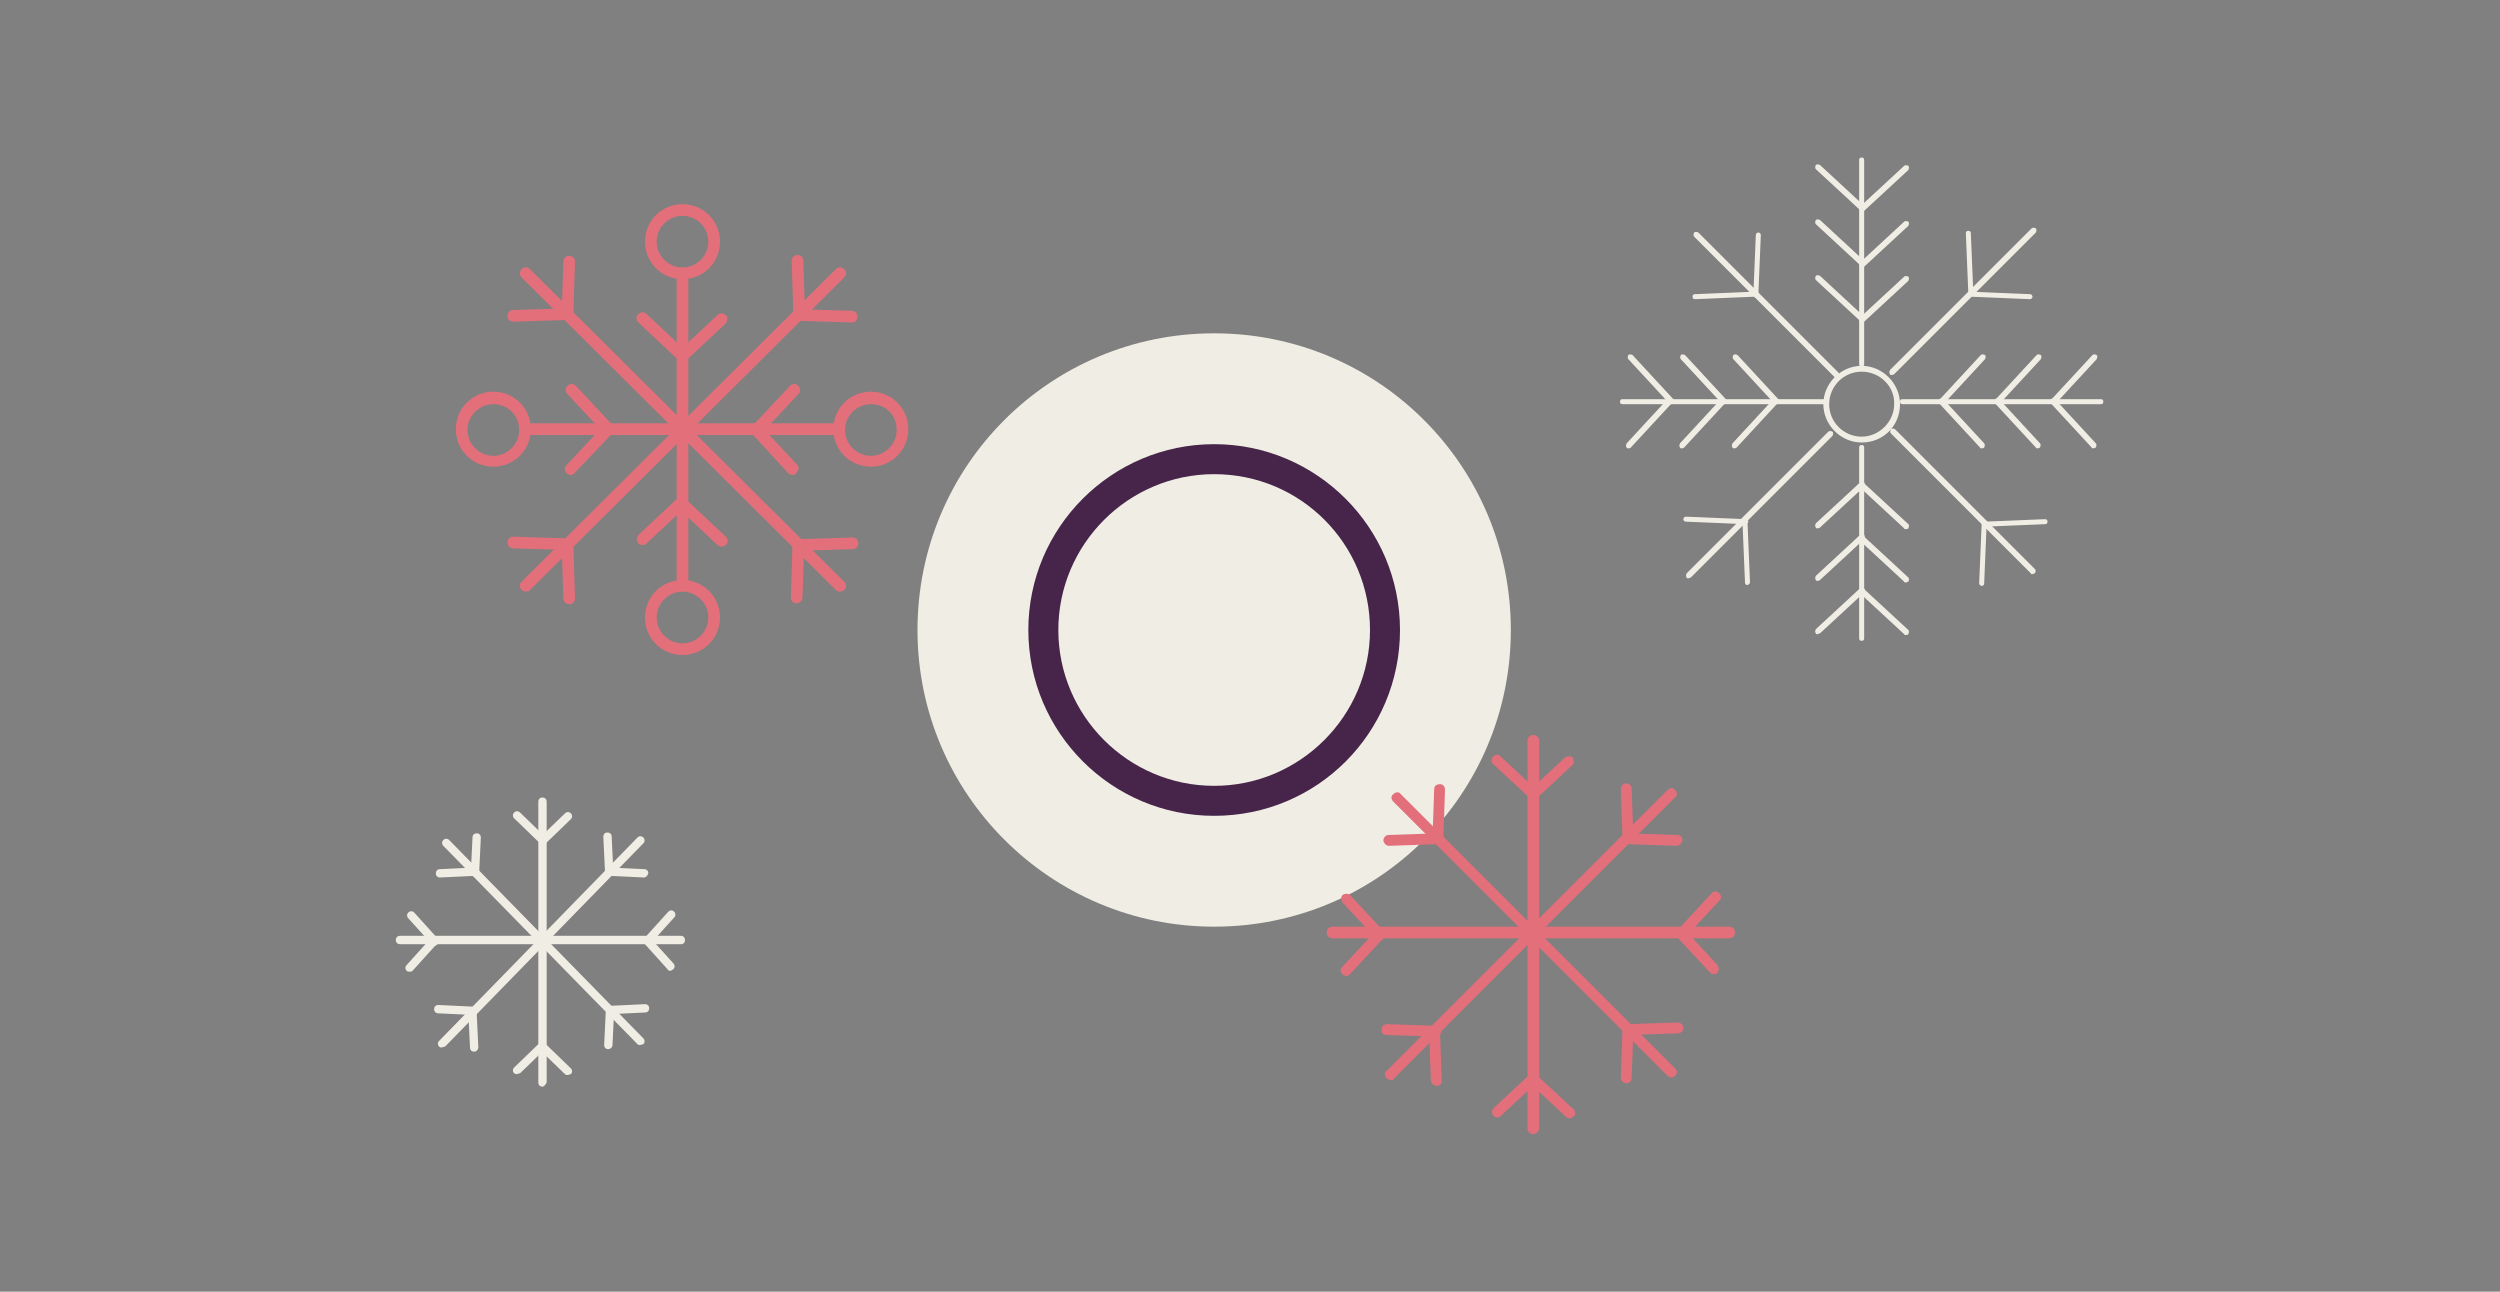 <?xml version="1.0" encoding="utf-8"?>
<!-- Generator: Adobe Illustrator 26.4.1, SVG Export Plug-In . SVG Version: 6.00 Build 0)  -->
<svg version="1.1" id="Layer_1" xmlns="http://www.w3.org/2000/svg" xmlns:xlink="http://www.w3.org/1999/xlink" x="0px" y="0px"
	 viewBox="0 0 300 155" style="enable-background:new 0 0 300 155;" xml:space="preserve">
<rect x="0" y="0" width="300" height="155" fill="#808080" stroke="none"/>
<style type="text/css">
	.st0{fill:#E36F7B;}
	.st1{fill:#F0EEE4;}
	.st2{fill:#47254A;}
	.st3{fill:#E46E79;}
</style>
<g>
	<path class="st1" d="M145.7,111.2c19.7,0,35.6-15.9,35.6-35.6S165.4,40,145.7,40s-35.6,15.9-35.6,35.6S126.1,111.2,145.7,111.2z"/>
	<path class="st2" d="M145.7,97.9c-12.3,0-22.3-10-22.3-22.3s10-22.3,22.3-22.3c12.3,0,22.3,10,22.3,22.3S158.1,97.9,145.7,97.9z
		 M145.7,56.9c-10.3,0-18.7,8.4-18.7,18.7c0,10.3,8.4,18.7,18.7,18.7c10.3,0,18.7-8.4,18.7-18.7C164.4,65.3,156.1,56.9,145.7,56.9z"
		/>
	<path class="st0" d="M200.6,129.3c-0.2,0-0.3-0.1-0.5-0.2l-32.9-32.9c-0.3-0.3-0.3-0.7,0-0.9c0.3-0.3,0.7-0.3,0.9,0l32.9,32.9
		c0.3,0.3,0.3,0.7,0,0.9C200.9,129.2,200.7,129.3,200.6,129.3L200.6,129.3z"/>
	<path class="st0" d="M195.5,124.2c-0.4,0-0.6-0.3-0.7-0.6c0-0.4,0.3-0.7,0.6-0.7l5.9-0.2c0.4,0,0.7,0.3,0.7,0.6
		c0,0.4-0.3,0.7-0.6,0.7L195.5,124.2C195.5,124.2,195.5,124.2,195.5,124.2z"/>
	<path class="st0" d="M195.2,130C195.2,130,195.1,130,195.2,130c-0.4,0-0.7-0.3-0.7-0.7l0.2-5.9c0-0.4,0.3-0.6,0.7-0.6
		c0.4,0,0.6,0.3,0.6,0.7l-0.2,5.9C195.8,129.7,195.5,130,195.2,130z"/>
	<path class="st0" d="M166.7,101.5c-0.4,0-0.6-0.3-0.7-0.6c0-0.4,0.3-0.7,0.6-0.7l5.9-0.2c0.4,0,0.7,0.3,0.7,0.6
		c0,0.4-0.3,0.7-0.6,0.7L166.7,101.5C166.7,101.5,166.7,101.5,166.7,101.5z"/>
	<path class="st0" d="M172.6,101.3C172.6,101.3,172.6,101.3,172.6,101.3c-0.4,0-0.7-0.3-0.7-0.7l0.2-5.9c0-0.4,0.3-0.6,0.7-0.6
		c0.4,0,0.6,0.3,0.6,0.7l-0.2,5.9C173.3,101.1,173,101.3,172.6,101.3z"/>
	<path class="st0" d="M166.9,129.6c-0.2,0-0.3-0.1-0.5-0.2c-0.3-0.3-0.3-0.7,0-0.9l33.7-33.7c0.3-0.3,0.7-0.3,0.9,0
		c0.3,0.3,0.3,0.7,0,0.9l-33.7,33.7C167.3,129.6,167.1,129.6,166.9,129.6L166.9,129.6z"/>
	<path class="st0" d="M172.4,130.3c-0.4,0-0.6-0.3-0.7-0.6l-0.2-5.9c0-0.4,0.3-0.7,0.6-0.7c0.4,0,0.7,0.3,0.7,0.6l0.2,5.9
		C173.1,130,172.8,130.3,172.4,130.3C172.5,130.3,172.4,130.3,172.4,130.3z"/>
	<path class="st0" d="M172.3,124.4C172.3,124.4,172.3,124.4,172.3,124.4l-5.9-0.2c-0.4,0-0.7-0.3-0.6-0.7c0-0.4,0.3-0.6,0.7-0.6
		l5.9,0.2c0.4,0,0.6,0.3,0.6,0.7C172.9,124.1,172.6,124.4,172.3,124.4z"/>
	<path class="st0" d="M195.4,101.2c-0.4,0-0.6-0.3-0.7-0.6l-0.2-5.9c0-0.4,0.3-0.7,0.6-0.7c0.4,0,0.7,0.3,0.7,0.6l0.2,5.9
		C196,100.8,195.8,101.2,195.4,101.2C195.4,101.2,195.4,101.2,195.4,101.2z"/>
	<path class="st0" d="M201.2,101.5C201.2,101.5,201.2,101.5,201.2,101.5l-5.9-0.2c-0.4,0-0.6-0.3-0.6-0.7c0-0.4,0.3-0.6,0.7-0.6
		l5.9,0.2c0.4,0,0.6,0.3,0.6,0.7C201.8,101.2,201.5,101.5,201.2,101.5z"/>
	<path class="st0" d="M184,136.1c-0.4,0-0.7-0.3-0.7-0.7V88.9c0-0.4,0.3-0.7,0.7-0.7c0.4,0,0.7,0.3,0.7,0.7v46.6
		C184.6,135.8,184.3,136.1,184,136.1z"/>
	<path class="st0" d="M188.3,134.2c-0.2,0-0.3-0.1-0.4-0.2l-4.3-4c-0.3-0.2-0.3-0.7,0-0.9c0.2-0.3,0.7-0.3,0.9,0l4.3,4
		c0.3,0.2,0.3,0.7,0,0.9C188.6,134.1,188.5,134.2,188.3,134.2L188.3,134.2z"/>
	<path class="st0" d="M179.7,134.1c-0.2,0-0.4-0.1-0.5-0.2c-0.2-0.3-0.2-0.7,0-0.9l4.3-4c0.3-0.2,0.7-0.2,0.9,0
		c0.2,0.3,0.2,0.7,0,0.9l-4.3,4C180,134,179.8,134.1,179.7,134.1L179.7,134.1z"/>
	<path class="st0" d="M183.9,95.9c-0.2,0-0.3-0.1-0.4-0.2l-4.3-4c-0.3-0.2-0.3-0.7,0-0.9c0.2-0.3,0.7-0.3,0.9,0l4.3,4
		c0.3,0.2,0.3,0.7,0,0.9C184.3,95.8,184.1,95.9,183.9,95.9L183.9,95.9z"/>
	<path class="st0" d="M184,96c-0.2,0-0.4-0.1-0.5-0.2c-0.2-0.3-0.2-0.7,0-0.9l4.3-4c0.3-0.2,0.7-0.2,0.9,0c0.2,0.3,0.2,0.7,0,0.9
		l-4.3,4C184.3,95.9,184.1,96,184,96L184,96z"/>
	<path class="st0" d="M207.5,112.6h-47.6c-0.4,0-0.7-0.3-0.7-0.7c0-0.4,0.3-0.7,0.7-0.7h47.6c0.4,0,0.7,0.3,0.7,0.7
		C208.2,112.3,207.9,112.6,207.5,112.6z"/>
	<path class="st0" d="M161.5,117.1c-0.2,0-0.3-0.1-0.4-0.2c-0.3-0.2-0.3-0.7,0-0.9l4-4.3c0.2-0.3,0.7-0.3,0.9,0s0.3,0.7,0,0.9
		l-4,4.3C161.8,117.1,161.7,117.1,161.5,117.1L161.5,117.1z"/>
	<path class="st0" d="M165.6,112.8c-0.2,0-0.4-0.1-0.5-0.2l-4-4.3c-0.2-0.3-0.2-0.7,0-0.9c0.3-0.2,0.7-0.2,0.9,0l4,4.3
		c0.2,0.3,0.2,0.7,0,0.9C165.9,112.8,165.8,112.8,165.6,112.8L165.6,112.8z"/>
	<path class="st0" d="M201.8,112.6c-0.2,0-0.3-0.1-0.4-0.2c-0.3-0.2-0.3-0.7,0-0.9l4-4.3c0.2-0.3,0.7-0.3,0.9,0
		c0.3,0.2,0.3,0.7,0,0.9l-4,4.3C202.1,112.5,202,112.6,201.8,112.6L201.8,112.6z"/>
	<path class="st0" d="M205.7,116.9c-0.2,0-0.4-0.1-0.5-0.2l-4-4.3c-0.2-0.3-0.2-0.7,0-0.9c0.3-0.2,0.7-0.2,0.9,0l4,4.3
		c0.2,0.3,0.2,0.7,0,0.9C206,116.9,205.8,116.9,205.7,116.9L205.7,116.9z"/>
	<path class="st1" d="M76.8,125.4c-0.1,0-0.2,0-0.3-0.1l-23.3-23.8c-0.2-0.2-0.2-0.5,0-0.7c0.2-0.2,0.5-0.2,0.7,0l23.3,23.8
		c0.2,0.2,0.2,0.5,0,0.7C77.1,125.3,76.9,125.4,76.8,125.4L76.8,125.4z"/>
	<path class="st1" d="M73.2,121.7c-0.3,0-0.5-0.2-0.5-0.5c0-0.3,0.2-0.5,0.5-0.5l4.2-0.2c0.3,0,0.5,0.2,0.5,0.5
		c0,0.3-0.2,0.5-0.5,0.5L73.2,121.7C73.2,121.7,73.2,121.7,73.2,121.7z"/>
	<path class="st1" d="M73,125.9C73,125.9,73,125.9,73,125.9c-0.3,0-0.5-0.2-0.5-0.5l0.2-4.2c0-0.3,0.2-0.5,0.5-0.5
		c0.3,0,0.5,0.2,0.5,0.5l-0.2,4.2C73.5,125.7,73.2,125.9,73,125.9z"/>
	<path class="st1" d="M52.8,105.3c-0.3,0-0.5-0.2-0.5-0.5c0-0.3,0.2-0.5,0.5-0.5l4.2-0.2c0.3,0,0.5,0.2,0.5,0.5
		c0,0.3-0.2,0.5-0.5,0.5L52.8,105.3C52.8,105.3,52.8,105.3,52.8,105.3z"/>
	<path class="st1" d="M57,105.2C57,105.2,57,105.2,57,105.2c-0.3,0-0.5-0.2-0.5-0.5l0.2-4.2c0-0.3,0.2-0.5,0.5-0.5
		c0.3,0,0.5,0.2,0.5,0.5l-0.2,4.2C57.5,105,57.3,105.2,57,105.2z"/>
	<path class="st1" d="M53,125.7c-0.1,0-0.2,0-0.3-0.1c-0.2-0.2-0.2-0.5,0-0.7l23.8-24.4c0.2-0.2,0.5-0.2,0.7,0
		c0.2,0.2,0.2,0.5,0,0.7l-23.8,24.4C53.2,125.6,53.1,125.7,53,125.7L53,125.7z"/>
	<path class="st1" d="M56.9,126.2c-0.3,0-0.5-0.2-0.5-0.5l-0.2-4.2c0-0.3,0.2-0.5,0.5-0.5c0.3,0,0.5,0.2,0.5,0.5l0.2,4.2
		C57.4,125.9,57.2,126.2,56.9,126.2C56.9,126.2,56.9,126.2,56.9,126.2z"/>
	<path class="st1" d="M56.8,121.8C56.8,121.8,56.8,121.8,56.8,121.8l-4.2-0.2c-0.3,0-0.5-0.2-0.5-0.5c0-0.3,0.2-0.5,0.5-0.5l4.2,0.2
		c0.3,0,0.5,0.2,0.5,0.5C57.3,121.6,57,121.8,56.8,121.8z"/>
	<path class="st1" d="M73.1,105.1c-0.3,0-0.5-0.2-0.5-0.5l-0.2-4.2c0-0.3,0.2-0.5,0.5-0.5c0.3,0,0.5,0.2,0.5,0.5l0.2,4.2
		C73.6,104.8,73.4,105,73.1,105.1C73.1,105.1,73.1,105.1,73.1,105.1z"/>
	<path class="st1" d="M77.3,105.3C77.3,105.3,77.2,105.3,77.3,105.3l-4.2-0.2c-0.3,0-0.5-0.2-0.5-0.5c0-0.3,0.2-0.5,0.5-0.5l4.2,0.2
		c0.3,0,0.5,0.2,0.5,0.5C77.7,105.1,77.5,105.3,77.3,105.3z"/>
	<path class="st1" d="M65.1,130.4c-0.3,0-0.5-0.2-0.5-0.5V96.2c0-0.3,0.2-0.5,0.5-0.5c0.3,0,0.5,0.2,0.5,0.5v33.7
		C65.5,130.1,65.3,130.4,65.1,130.4z"/>
	<path class="st1" d="M68.1,129c-0.1,0-0.2,0-0.3-0.1l-3-2.9c-0.2-0.2-0.2-0.5,0-0.7c0.2-0.2,0.5-0.2,0.7,0l3,2.9
		c0.2,0.2,0.2,0.5,0,0.7C68.4,128.9,68.2,129,68.1,129L68.1,129z"/>
	<path class="st1" d="M62,128.9c-0.1,0-0.3-0.1-0.3-0.1c-0.2-0.2-0.2-0.5,0-0.7l3-2.9c0.2-0.2,0.5-0.2,0.7,0c0.2,0.2,0.2,0.5,0,0.7
		l-3,2.9C62.2,128.8,62.1,128.9,62,128.9L62,128.9z"/>
	<path class="st1" d="M65,101.2c-0.1,0-0.2,0-0.3-0.1l-3-2.9c-0.2-0.2-0.2-0.5,0-0.7c0.2-0.2,0.5-0.2,0.7,0l3,2.9
		c0.2,0.2,0.2,0.5,0,0.7C65.3,101.2,65.2,101.2,65,101.2L65,101.2z"/>
	<path class="st1" d="M65.1,101.3c-0.1,0-0.3,0-0.3-0.1c-0.2-0.2-0.2-0.5,0-0.7l3-2.9c0.2-0.2,0.5-0.2,0.7,0c0.2,0.2,0.2,0.5,0,0.7
		l-3,2.9C65.3,101.2,65.2,101.3,65.1,101.3L65.1,101.3z"/>
	<path class="st1" d="M81.8,113.3H48c-0.3,0-0.5-0.2-0.5-0.5c0-0.3,0.2-0.5,0.5-0.5h33.7c0.3,0,0.5,0.2,0.5,0.5
		C82.2,113.1,82,113.3,81.8,113.3L81.8,113.3z"/>
	<path class="st1" d="M49.1,116.6c-0.1,0-0.2,0-0.3-0.1c-0.2-0.2-0.2-0.5,0-0.7l2.8-3.1c0.2-0.2,0.5-0.2,0.7,0
		c0.2,0.2,0.2,0.5,0,0.7l-2.8,3.1C49.4,116.6,49.3,116.6,49.1,116.6z"/>
	<path class="st1" d="M52.1,113.5c-0.1,0-0.3-0.1-0.3-0.2l-2.8-3.1c-0.2-0.2-0.2-0.5,0-0.7c0.2-0.2,0.5-0.2,0.7,0l2.8,3.1
		c0.2,0.2,0.2,0.5,0,0.7C52.3,113.5,52.2,113.5,52.1,113.5z"/>
	<path class="st1" d="M77.7,113.3c-0.1,0-0.2,0-0.3-0.1c-0.2-0.2-0.2-0.5,0-0.7l2.8-3.1c0.2-0.2,0.5-0.2,0.7,0
		c0.2,0.2,0.2,0.5,0,0.7l-2.8,3.1C77.9,113.3,77.8,113.3,77.7,113.3z"/>
	<path class="st1" d="M80.4,116.5c-0.1,0-0.3-0.1-0.3-0.2l-2.8-3.1c-0.2-0.2-0.2-0.5,0-0.7c0.2-0.2,0.5-0.2,0.7,0l2.8,3.1
		c0.2,0.2,0.2,0.5,0,0.7C80.7,116.4,80.5,116.5,80.4,116.5z"/>
	<path class="st0" d="M81.9,70.7c-0.4,0-0.7-0.3-0.7-0.7V32.8c0-0.4,0.3-0.7,0.7-0.7c0.4,0,0.7,0.3,0.7,0.7V70
		C82.6,70.4,82.3,70.7,81.9,70.7L81.9,70.7z"/>
	<path class="st0" d="M81.8,43.3c-0.2,0-0.3-0.1-0.5-0.2l-4.7-4.4c-0.3-0.3-0.3-0.7,0-1c0.3-0.3,0.7-0.3,1,0l4.7,4.4
		c0.3,0.3,0.3,0.7,0,1C82.2,43.2,82,43.3,81.8,43.3L81.8,43.3z"/>
	<path class="st0" d="M81.9,43.4c-0.2,0-0.4-0.1-0.5-0.2c-0.3-0.3-0.2-0.7,0-1l4.7-4.4c0.3-0.3,0.7-0.2,1,0c0.3,0.3,0.2,0.7,0,1
		l-4.7,4.4C82.2,43.3,82.1,43.4,81.9,43.4L81.9,43.4z"/>
	<path class="st0" d="M81.9,33.5c-2.5,0-4.5-2-4.5-4.5s2-4.5,4.5-4.5c2.5,0,4.5,2,4.5,4.5S84.4,33.5,81.9,33.5z M81.9,25.9
		c-1.7,0-3.1,1.4-3.1,3.1c0,1.7,1.4,3.1,3.1,3.1S85,30.7,85,29C85,27.3,83.6,25.9,81.9,25.9z"/>
	<path class="st0" d="M86.6,65.6c-0.2,0-0.3-0.1-0.5-0.2L81.4,61c-0.3-0.3-0.3-0.7,0-1c0.3-0.3,0.7-0.3,1,0l4.7,4.4
		c0.3,0.3,0.3,0.7,0,1C87,65.5,86.8,65.6,86.6,65.6L86.6,65.6z"/>
	<path class="st0" d="M77.1,65.4c-0.2,0-0.4-0.1-0.5-0.2c-0.3-0.3-0.2-0.7,0-1l4.7-4.4c0.3-0.3,0.7-0.2,1,0c0.3,0.3,0.2,0.7,0,1
		l-4.7,4.4C77.5,65.4,77.3,65.4,77.1,65.4L77.1,65.4z"/>
	<path class="st0" d="M81.9,78.6c-2.5,0-4.5-2-4.5-4.5c0-2.5,2-4.5,4.5-4.5c2.5,0,4.5,2,4.5,4.5C86.4,76.6,84.4,78.6,81.9,78.6z
		 M81.9,71c-1.7,0-3.1,1.4-3.1,3.1c0,1.7,1.4,3.1,3.1,3.1s3.1-1.4,3.1-3.1C85,72.4,83.6,71,81.9,71z"/>
	<path class="st0" d="M100.7,52.2H63.3c-0.4,0-0.7-0.3-0.7-0.7s0.3-0.7,0.7-0.7h37.4c0.4,0,0.7,0.3,0.7,0.7S101.1,52.2,100.7,52.2z"
		/>
	<path class="st0" d="M90.9,52.2c-0.2,0-0.3-0.1-0.5-0.2c-0.3-0.3-0.3-0.7,0-1l4.4-4.7c0.3-0.3,0.7-0.3,1,0c0.3,0.3,0.3,0.7,0,1
		L91.4,52C91.2,52.1,91.1,52.2,90.9,52.2z"/>
	<path class="st0" d="M95.1,57c-0.2,0-0.4-0.1-0.5-0.2L90.2,52c-0.3-0.3-0.3-0.7,0-1c0.3-0.3,0.7-0.3,1,0l4.4,4.7
		c0.3,0.3,0.3,0.7,0,1C95.5,56.9,95.3,57,95.1,57z"/>
	<path class="st0" d="M104.5,56c-2.5,0-4.5-2-4.5-4.5s2-4.5,4.5-4.5s4.5,2,4.5,4.5S107,56,104.5,56z M104.5,48.5
		c-1.7,0-3.1,1.4-3.1,3.1c0,1.7,1.4,3.1,3.1,3.1s3.1-1.4,3.1-3.1C107.6,49.8,106.3,48.5,104.5,48.5z"/>
	<path class="st0" d="M68.5,57c-0.2,0-0.3-0.1-0.5-0.2c-0.3-0.3-0.3-0.7,0-1l4.4-4.7c0.3-0.3,0.7-0.3,1,0c0.3,0.3,0.3,0.7,0,1
		L69,56.7C68.9,56.9,68.7,57,68.5,57z"/>
	<path class="st0" d="M73,52.2c-0.2,0-0.4-0.1-0.5-0.2l-4.4-4.7c-0.3-0.3-0.3-0.7,0-1c0.3-0.3,0.7-0.3,1,0l4.4,4.7
		c0.3,0.3,0.3,0.7,0,1C73.3,52.2,73.2,52.2,73,52.2z"/>
	<path class="st0" d="M59.2,56c-2.5,0-4.5-2-4.5-4.5s2-4.5,4.5-4.5c2.5,0,4.5,2,4.5,4.5S61.7,56,59.2,56z M59.2,48.5
		c-1.7,0-3.1,1.4-3.1,3.1c0,1.7,1.4,3.1,3.1,3.1c1.7,0,3.1-1.4,3.1-3.1C62.3,49.8,60.9,48.5,59.2,48.5z"/>
	<path class="st0" d="M100.8,71c-0.2,0-0.4-0.1-0.5-0.2L62.6,33.3c-0.3-0.3-0.3-0.7,0-1c0.3-0.3,0.7-0.3,1,0l37.7,37.5
		c0.3,0.3,0.3,0.7,0,1C101.2,70.9,101,71,100.8,71L100.8,71z"/>
	<path class="st0" d="M95.9,66.1c-0.4,0-0.7-0.3-0.7-0.7c0-0.4,0.3-0.7,0.7-0.7l6.4-0.2c0.4,0,0.7,0.3,0.7,0.7
		c0,0.4-0.3,0.7-0.7,0.7L95.9,66.1C95.9,66.1,95.9,66.1,95.9,66.1L95.9,66.1z"/>
	<path class="st0" d="M95.6,72.4C95.6,72.4,95.5,72.4,95.6,72.4c-0.4,0-0.7-0.3-0.7-0.7l0.2-6.4c0-0.4,0.3-0.7,0.7-0.7
		c0.4,0,0.7,0.3,0.7,0.7l-0.2,6.4C96.3,72.1,95.9,72.4,95.6,72.4L95.6,72.4z"/>
	<path class="st0" d="M61.6,38.6c-0.4,0-0.7-0.3-0.7-0.7c0-0.4,0.3-0.7,0.7-0.7L68,37c0.4,0,0.7,0.3,0.7,0.7c0,0.4-0.3,0.7-0.7,0.7
		L61.6,38.6C61.6,38.6,61.6,38.6,61.6,38.6L61.6,38.6z"/>
	<path class="st0" d="M68.1,38.5C68.1,38.5,68.1,38.5,68.1,38.5c-0.4,0-0.7-0.3-0.7-0.7l0.2-6.4c0-0.4,0.3-0.7,0.7-0.7
		c0.4,0,0.7,0.3,0.7,0.7l-0.2,6.4C68.8,38.2,68.5,38.5,68.1,38.5L68.1,38.5z"/>
	<path class="st0" d="M63.1,71c-0.2,0-0.4-0.1-0.5-0.2c-0.3-0.3-0.3-0.7,0-1l37.7-37.5c0.3-0.3,0.7-0.3,1,0c0.3,0.3,0.3,0.7,0,1
		L63.6,70.8C63.5,70.9,63.3,71,63.1,71L63.1,71z"/>
	<path class="st0" d="M68.3,72.5c-0.4,0-0.7-0.3-0.7-0.7l-0.2-6.4c0-0.4,0.3-0.7,0.7-0.7c0.4,0,0.7,0.3,0.7,0.7l0.2,6.4
		C69,72.2,68.7,72.5,68.3,72.5C68.3,72.5,68.3,72.5,68.3,72.5L68.3,72.5z"/>
	<path class="st0" d="M68.1,66C68.1,66,68.1,66,68.1,66l-6.5-0.2c-0.4,0-0.7-0.3-0.7-0.7c0-0.4,0.3-0.7,0.7-0.7c0,0,0,0,0,0l6.4,0.2
		c0.4,0,0.7,0.3,0.7,0.7C68.8,65.7,68.5,66,68.1,66z"/>
	<path class="st0" d="M95.9,38.4c-0.4,0-0.7-0.3-0.7-0.7l-0.2-6.4c0-0.4,0.3-0.7,0.7-0.7c0.4,0,0.7,0.3,0.7,0.7l0.2,6.4
		C96.6,38,96.3,38.4,95.9,38.4C95.9,38.4,95.9,38.4,95.9,38.4L95.9,38.4z"/>
	<path class="st0" d="M102.3,38.7C102.3,38.7,102.2,38.7,102.3,38.7l-6.5-0.2c-0.4,0-0.7-0.3-0.7-0.7c0-0.4,0.3-0.7,0.7-0.7l6.4,0.2
		c0.4,0,0.7,0.3,0.7,0.7C102.9,38.4,102.6,38.7,102.3,38.7L102.3,38.7z"/>
	<path class="st1" d="M243.9,68.9c-0.1,0-0.2,0-0.2-0.1l-16.8-16.8c-0.1-0.1-0.1-0.3,0-0.5c0.1-0.1,0.3-0.1,0.5,0l16.8,16.8
		c0.1,0.1,0.1,0.3,0,0.5C244,68.8,244,68.9,243.9,68.9L243.9,68.9z"/>
	<path class="st1" d="M238.2,63.2c-0.2,0-0.3-0.1-0.3-0.3c0-0.2,0.1-0.3,0.3-0.3l7.2-0.3c0,0,0,0,0,0c0.2,0,0.3,0.1,0.3,0.3
		c0,0.2-0.1,0.3-0.3,0.3L238.2,63.2C238.2,63.2,238.2,63.2,238.2,63.2z"/>
	<path class="st1" d="M237.8,70.3C237.8,70.3,237.8,70.3,237.8,70.3c-0.2,0-0.3-0.2-0.3-0.3l0.3-7.2c0-0.2,0.2-0.3,0.3-0.3
		c0,0,0,0,0,0c0.2,0,0.3,0.2,0.3,0.3l-0.3,7.2C238.1,70.2,238,70.3,237.8,70.3z"/>
	<path class="st1" d="M203.4,35.9c-0.2,0-0.3-0.1-0.3-0.3c0-0.2,0.1-0.3,0.3-0.3l7.2-0.3c0.2,0,0.3,0.1,0.3,0.3
		c0,0.2-0.1,0.3-0.3,0.3L203.4,35.9C203.4,35.9,203.4,35.9,203.4,35.9z"/>
	<path class="st1" d="M210.7,35.7C210.7,35.7,210.7,35.7,210.7,35.7c-0.2,0-0.3-0.2-0.3-0.3l0.3-7.2c0-0.2,0.2-0.3,0.3-0.3
		c0.2,0,0.3,0.2,0.3,0.3l-0.3,7.2C211,35.5,210.9,35.7,210.7,35.7z"/>
	<path class="st1" d="M227,45c-0.1,0-0.2,0-0.2-0.1c-0.1-0.1-0.1-0.3,0-0.5l17-17c0.1-0.1,0.3-0.1,0.5,0c0.1,0.1,0.1,0.3,0,0.5
		l-17,17C227.1,45,227,45,227,45L227,45z"/>
	<path class="st1" d="M209.7,70.2c-0.2,0-0.3-0.1-0.3-0.3l-0.3-7.2c0-0.2,0.1-0.3,0.3-0.3c0.2,0,0.3,0.1,0.3,0.3l0.3,7.2
		C210,70,209.8,70.2,209.7,70.2C209.7,70.2,209.7,70.2,209.7,70.2z"/>
	<path class="st1" d="M209.5,62.9C209.5,62.9,209.4,62.9,209.5,62.9l-7.2-0.3c-0.2,0-0.3-0.2-0.3-0.3c0-0.2,0.2-0.3,0.3-0.3l7.2,0.3
		c0.2,0,0.3,0.2,0.3,0.3C209.8,62.7,209.6,62.9,209.5,62.9z"/>
	<path class="st1" d="M236.5,35.5c-0.2,0-0.3-0.1-0.3-0.3l-0.3-7.2c0-0.2,0.1-0.3,0.3-0.3c0,0,0,0,0,0c0.2,0,0.3,0.1,0.3,0.3
		l0.3,7.2C236.8,35.3,236.6,35.5,236.5,35.5C236.5,35.5,236.5,35.5,236.5,35.5z"/>
	<path class="st1" d="M243.6,35.9C243.6,35.9,243.6,35.9,243.6,35.9l-7.2-0.3c-0.2,0-0.3-0.2-0.3-0.3c0-0.2,0.2-0.3,0.3-0.3
		c0,0,0,0,0,0l7.2,0.3c0.2,0,0.3,0.2,0.3,0.3C243.9,35.7,243.8,35.9,243.6,35.9z"/>
	<path class="st1" d="M223.4,38.6c-0.1,0-0.2,0-0.2-0.1l-5.3-4.9c-0.1-0.1-0.1-0.3,0-0.5c0.1-0.1,0.3-0.1,0.5,0l5.3,4.9
		c0.1,0.1,0.1,0.3,0,0.5C223.6,38.6,223.5,38.6,223.4,38.6z"/>
	<path class="st1" d="M223.4,38.7c-0.1,0-0.2,0-0.2-0.1c-0.1-0.1-0.1-0.3,0-0.5l5.3-4.9c0.1-0.1,0.3-0.1,0.5,0
		c0.1,0.1,0.1,0.3,0,0.5l-5.3,4.9C223.6,38.7,223.5,38.7,223.4,38.7z"/>
	<path class="st1" d="M223.4,31.9c-0.1,0-0.2,0-0.2-0.1l-5.3-4.9c-0.1-0.1-0.1-0.3,0-0.5c0.1-0.1,0.3-0.1,0.5,0l5.3,4.9
		c0.1,0.1,0.1,0.3,0,0.5C223.6,31.9,223.5,31.9,223.4,31.9z"/>
	<path class="st1" d="M223.4,32.1c-0.1,0-0.2,0-0.2-0.1c-0.1-0.1-0.1-0.3,0-0.5l5.3-4.9c0.1-0.1,0.3-0.1,0.5,0
		c0.1,0.1,0.1,0.3,0,0.5l-5.3,4.9C223.6,32,223.5,32.1,223.4,32.1z"/>
	<path class="st1" d="M223.4,25.3c-0.1,0-0.2,0-0.2-0.1l-5.3-4.9c-0.1-0.1-0.1-0.3,0-0.5c0.1-0.1,0.3-0.1,0.5,0l5.3,4.9
		c0.1,0.1,0.1,0.3,0,0.5C223.6,25.2,223.5,25.3,223.4,25.3z"/>
	<path class="st1" d="M223.4,25.4c-0.1,0-0.2,0-0.2-0.1c-0.1-0.1-0.1-0.3,0-0.5l5.3-4.9c0.1-0.1,0.3-0.1,0.5,0
		c0.1,0.1,0.1,0.3,0,0.5l-5.3,4.9C223.6,25.4,223.5,25.4,223.4,25.4z"/>
	<path class="st1" d="M223.4,44c-0.2,0-0.3-0.1-0.3-0.3V19.2c0-0.2,0.1-0.3,0.3-0.3s0.3,0.1,0.3,0.3v24.5
		C223.7,43.9,223.6,44,223.4,44z"/>
	<path class="st1" d="M228.7,63.5c-0.1,0-0.2,0-0.2-0.1l-5.3-4.9c-0.1-0.1-0.1-0.3,0-0.5c0.1-0.1,0.3-0.1,0.5,0l5.3,4.9
		c0.1,0.1,0.1,0.3,0,0.5C228.9,63.5,228.8,63.5,228.7,63.5z"/>
	<path class="st1" d="M218.1,63.4c-0.1,0-0.2,0-0.2-0.1c-0.1-0.1-0.1-0.3,0-0.5l5.3-4.9c0.1-0.1,0.3-0.1,0.5,0
		c0.1,0.1,0.1,0.3,0,0.5l-5.3,4.9C218.3,63.4,218.2,63.4,218.1,63.4z"/>
	<path class="st1" d="M228.7,69.9c-0.1,0-0.2,0-0.2-0.1l-5.3-4.9c-0.1-0.1-0.1-0.3,0-0.5c0.1-0.1,0.3-0.1,0.5,0l5.3,4.9
		c0.1,0.1,0.1,0.3,0,0.5C228.9,69.8,228.8,69.9,228.7,69.9z"/>
	<path class="st1" d="M218.1,69.7c-0.1,0-0.2,0-0.2-0.1c-0.1-0.1-0.1-0.3,0-0.5l5.3-4.9c0.1-0.1,0.3-0.1,0.5,0
		c0.1,0.1,0.1,0.3,0,0.5l-5.3,4.9C218.3,69.7,218.2,69.7,218.1,69.7z"/>
	<path class="st1" d="M228.7,76.2c-0.1,0-0.2,0-0.2-0.1l-5.3-4.9c-0.1-0.1-0.1-0.3,0-0.5c0.1-0.1,0.3-0.1,0.5,0l5.3,4.9
		c0.1,0.1,0.1,0.3,0,0.5C228.9,76.2,228.8,76.2,228.7,76.2z"/>
	<path class="st1" d="M218.1,76.1c-0.1,0-0.2,0-0.2-0.1c-0.1-0.1-0.1-0.3,0-0.5l5.3-4.9c0.1-0.1,0.3-0.1,0.5,0
		c0.1,0.1,0.1,0.3,0,0.5l-5.3,4.9C218.3,76,218.2,76.1,218.1,76.1z"/>
	<path class="st1" d="M223.4,53.1c-2.5,0-4.6-2.1-4.6-4.6c0-2.5,2.1-4.6,4.6-4.6s4.6,2.1,4.6,4.6C228,51.1,226,53.1,223.4,53.1z
		 M223.4,44.6c-2.2,0-3.9,1.8-3.9,3.9c0,2.2,1.8,3.9,3.9,3.9s3.9-1.8,3.9-3.9C227.4,46.4,225.6,44.6,223.4,44.6z"/>
	<path class="st1" d="M220.3,45.3c-0.1,0-0.2,0-0.2-0.1l-16.8-16.8c-0.1-0.1-0.1-0.3,0-0.5c0.1-0.1,0.3-0.1,0.5,0l16.8,16.8
		c0.1,0.1,0.1,0.3,0,0.5C220.4,45.2,220.4,45.3,220.3,45.3L220.3,45.3z"/>
	<path class="st1" d="M202.6,69.4c-0.1,0-0.2,0-0.2-0.1c-0.1-0.1-0.1-0.3,0-0.5l17-17c0.1-0.1,0.3-0.1,0.5,0c0.1,0.1,0.1,0.3,0,0.5
		l-17,17C202.8,69.3,202.7,69.4,202.6,69.4L202.6,69.4z"/>
	<path class="st1" d="M223.4,76.9c-0.2,0-0.3-0.1-0.3-0.3V53.7c0-0.2,0.1-0.3,0.3-0.3s0.3,0.1,0.3,0.3v22.9
		C223.7,76.8,223.6,76.9,223.4,76.9z"/>
	<path class="st1" d="M233,48.5c-0.1,0-0.2,0-0.2-0.1c-0.1-0.1-0.1-0.3,0-0.5l4.9-5.3c0.1-0.1,0.3-0.1,0.5,0c0.1,0.1,0.1,0.3,0,0.5
		l-4.9,5.3C233.2,48.5,233.1,48.5,233,48.5z"/>
	<path class="st1" d="M237.8,53.8c-0.1,0-0.2,0-0.2-0.1l-4.9-5.3c-0.1-0.1-0.1-0.3,0-0.5c0.1-0.1,0.3-0.1,0.5,0l4.9,5.3
		c0.1,0.1,0.1,0.3,0,0.5C238,53.8,237.9,53.8,237.8,53.8z"/>
	<path class="st1" d="M239.7,48.5c-0.1,0-0.2,0-0.2-0.1c-0.1-0.1-0.1-0.3,0-0.5l4.9-5.3c0.1-0.1,0.3-0.1,0.5,0
		c0.1,0.1,0.1,0.3,0,0.5l-4.9,5.3C239.9,48.5,239.8,48.5,239.7,48.5z"/>
	<path class="st1" d="M244.5,53.8c-0.1,0-0.2,0-0.2-0.1l-4.9-5.3c-0.1-0.1-0.1-0.3,0-0.5c0.1-0.1,0.3-0.1,0.5,0l4.9,5.3
		c0.1,0.1,0.1,0.3,0,0.5C244.6,53.8,244.6,53.8,244.5,53.8z"/>
	<path class="st1" d="M246.4,48.5c-0.1,0-0.2,0-0.2-0.1c-0.1-0.1-0.1-0.3,0-0.5l4.9-5.3c0.1-0.1,0.3-0.1,0.5,0
		c0.1,0.1,0.1,0.3,0,0.5l-4.9,5.3C246.6,48.5,246.5,48.5,246.4,48.5z"/>
	<path class="st1" d="M251.2,53.8c-0.1,0-0.2,0-0.2-0.1l-4.9-5.3c-0.1-0.1-0.1-0.3,0-0.5c0.1-0.1,0.3-0.1,0.5,0l4.9,5.3
		c0.1,0.1,0.1,0.3,0,0.5C251.3,53.8,251.2,53.8,251.2,53.8z"/>
	<path class="st1" d="M252.1,48.5h-23.8c-0.2,0-0.3-0.1-0.3-0.3s0.1-0.3,0.3-0.3h23.8c0.2,0,0.3,0.1,0.3,0.3S252.3,48.5,252.1,48.5z
		"/>
	<path class="st1" d="M208.1,53.8c-0.1,0-0.2,0-0.2-0.1c-0.1-0.1-0.1-0.3,0-0.5l4.9-5.3c0.1-0.1,0.3-0.1,0.5,0
		c0.1,0.1,0.1,0.3,0,0.5l-4.9,5.3C208.3,53.8,208.2,53.8,208.1,53.8z"/>
	<path class="st1" d="M213.1,48.5c-0.1,0-0.2,0-0.2-0.1l-4.9-5.3c-0.1-0.1-0.1-0.3,0-0.5c0.1-0.1,0.3-0.1,0.5,0l4.9,5.3
		c0.1,0.1,0.1,0.3,0,0.5C213.3,48.5,213.2,48.5,213.1,48.5z"/>
	<path class="st1" d="M201.8,53.8c-0.1,0-0.2,0-0.2-0.1c-0.1-0.1-0.1-0.3,0-0.5l4.9-5.3c0.1-0.1,0.3-0.1,0.5,0
		c0.1,0.1,0.1,0.3,0,0.5l-4.9,5.3C202,53.8,201.9,53.8,201.8,53.8z"/>
	<path class="st1" d="M206.8,48.5c-0.1,0-0.2,0-0.2-0.1l-4.9-5.3c-0.1-0.1-0.1-0.3,0-0.5c0.1-0.1,0.3-0.1,0.5,0l4.9,5.3
		c0.1,0.1,0.1,0.3,0,0.5C207,48.5,206.9,48.5,206.8,48.5z"/>
	<path class="st1" d="M195.4,53.8c-0.1,0-0.2,0-0.2-0.1c-0.1-0.1-0.1-0.3,0-0.5l4.9-5.3c0.1-0.1,0.3-0.1,0.5,0
		c0.1,0.1,0.1,0.3,0,0.5l-4.9,5.3C195.6,53.8,195.5,53.8,195.4,53.8z"/>
	<path class="st1" d="M200.5,48.5c-0.1,0-0.2,0-0.2-0.1l-4.9-5.3c-0.1-0.1-0.1-0.3,0-0.5c0.1-0.1,0.3-0.1,0.5,0l4.9,5.3
		c0.1,0.1,0.1,0.3,0,0.5C200.6,48.5,200.6,48.5,200.5,48.5z"/>
	<path class="st1" d="M219.2,48.5h-24.5c-0.2,0-0.3-0.1-0.3-0.3s0.1-0.3,0.3-0.3h24.5c0.2,0,0.3,0.1,0.3,0.3S219.4,48.5,219.2,48.5z
		"/>
</g>
</svg>
